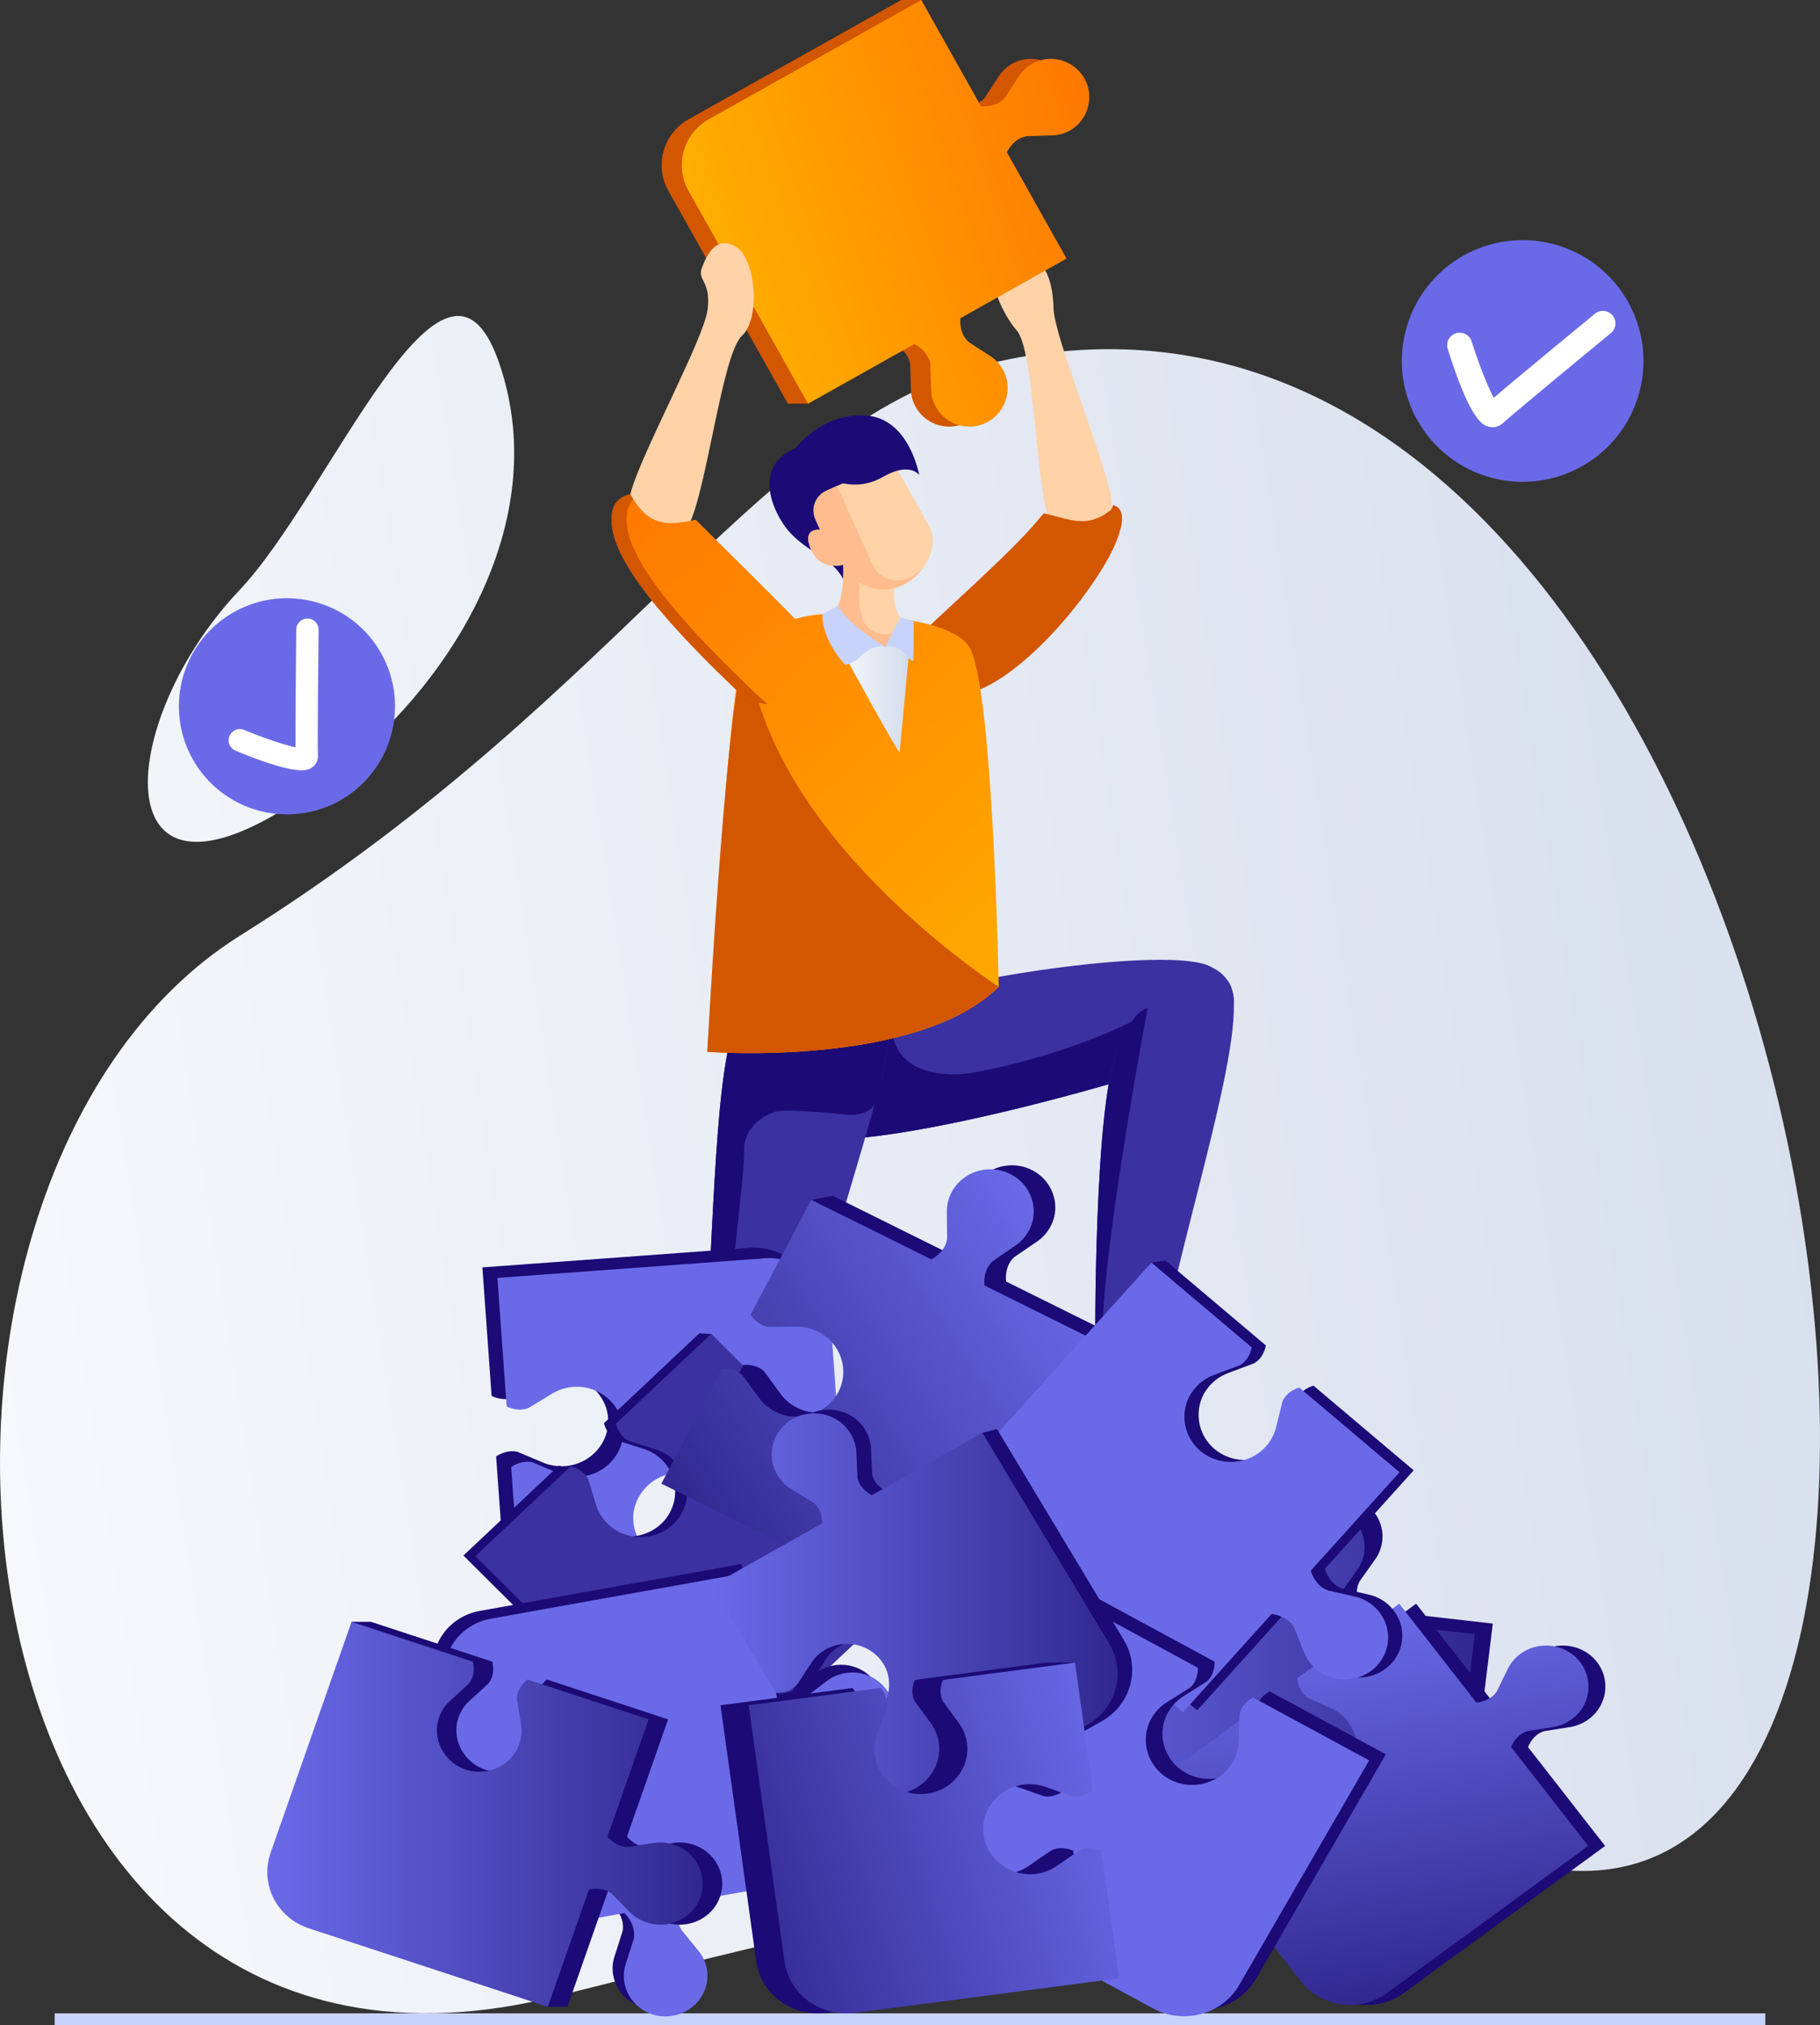 <?xml version="1.0" encoding="UTF-8"?>
<svg id="Layer_2" xmlns="http://www.w3.org/2000/svg" xmlns:xlink="http://www.w3.org/1999/xlink" viewBox="0 0 209.36 232.92">
  <rect x="0" y="0" width="209.36" height="232.92" fill="#333333" stroke="none"/>
  <defs>
    <style>
      .cls-1 {
        fill: #ffd2a7;
      }

      .cls-2 {
        fill: url(#_ÂÁ_Ï_ÌÌ_È_ËÂÌÚ_4-2);
      }

      .cls-3 {
        fill: url(#_ÂÁ_Ï_ÌÌ_È_ËÂÌÚ_4-3);
      }

      .cls-4 {
        fill: url(#_ÂÁ_Ï_ÌÌ_È_ËÂÌÚ_5-3);
      }

      .cls-5 {
        fill: url(#_ÂÁ_Ï_ÌÌ_È_ËÂÌÚ_5-2);
      }

      .cls-6 {
        fill: url(#_ÂÁ_Ï_ÌÌ_È_ËÂÌÚ_1-5);
      }

      .cls-7 {
        fill: url(#_ÂÁ_Ï_ÌÌ_È_ËÂÌÚ_1-4);
      }

      .cls-8 {
        fill: url(#_ÂÁ_Ï_ÌÌ_È_ËÂÌÚ_1-3);
      }

      .cls-9 {
        fill: url(#_ÂÁ_Ï_ÌÌ_È_ËÂÌÚ_1-2);
      }

      .cls-10 {
        fill: url(#_ÂÁ_Ï_ÌÌ_È_ËÂÌÚ_1-6);
      }

      .cls-11 {
        fill: #1c0a76;
      }

      .cls-12 {
        fill: url(#_ÂÁ_Ï_ÌÌ_È_ËÂÌÚ_2);
      }

      .cls-13 {
        fill: url(#_ÂÁ_Ï_ÌÌ_È_ËÂÌÚ_5);
      }

      .cls-14 {
        fill: url(#_ÂÁ_Ï_ÌÌ_È_ËÂÌÚ_4);
      }

      .cls-15 {
        fill: url(#_ÂÁ_Ï_ÌÌ_È_ËÂÌÚ_1);
      }

      .cls-16 {
        fill: #ffbc8e;
      }

      .cls-17 {
        fill: #6a6ae8;
      }

      .cls-18 {
        fill: #c8d3fb;
      }

      .cls-19 {
        fill: #fff;
      }

      .cls-20 {
        fill: #d35600;
      }

      .cls-21 {
        fill: #3b31a1;
      }
    </style>
    <linearGradient id="_ÂÁ_Ï_ÌÌ_È_ËÂÌÚ_4" data-name="¡ÂÁ˚ÏˇÌÌ˚È „‡‰ËÂÌÚ 4" x1="-63.29" y1="161.9" x2="240.71" y2="113.9" gradientUnits="userSpaceOnUse">
      <stop offset="0" stop-color="#fff"/>
      <stop offset="1" stop-color="#d3dbeb"/>
    </linearGradient>
    <linearGradient id="_ÂÁ_Ï_ÌÌ_È_ËÂÌÚ_4-2" data-name="¡ÂÁ˚ÏˇÌÌ˚È „‡‰ËÂÌÚ 4" x1="-75.52" y1="84.49" x2="228.48" y2="36.49" xlink:href="#_ÂÁ_Ï_ÌÌ_È_ËÂÌÚ_4"/>
    <linearGradient id="_ÂÁ_Ï_ÌÌ_È_ËÂÌÚ_5" data-name="¡ÂÁ˚ÏˇÌÌ˚È „‡‰ËÂÌÚ 5" x1="118.12" y1="120.54" x2="63.62" y2="63.04" gradientUnits="userSpaceOnUse">
      <stop offset="0" stop-color="#ffae00"/>
      <stop offset="1" stop-color="#ff7800"/>
    </linearGradient>
    <linearGradient id="_ÂÁ_Ï_ÌÌ_È_ËÂÌÚ_4-3" data-name="¡ÂÁ˚ÏˇÌÌ˚È „‡‰ËÂÌÚ 4" x1="94.58" y1="78.58" x2="104.86" y2="78.58" xlink:href="#_ÂÁ_Ï_ÌÌ_È_ËÂÌÚ_4"/>
    <linearGradient id="_ÂÁ_Ï_ÌÌ_È_ËÂÌÚ_2" data-name="¡ÂÁ˚ÏˇÌÌ˚È „‡‰ËÂÌÚ 2" x1="437.58" y1="64.03" x2="471.91" y2="64.03" gradientTransform="translate(552.83) rotate(-180) scale(1 -1)" gradientUnits="userSpaceOnUse">
      <stop offset="0" stop-color="#ffd000"/>
      <stop offset="1" stop-color="#ff7400"/>
    </linearGradient>
    <linearGradient id="_ÂÁ_Ï_ÌÌ_È_ËÂÌÚ_5-2" data-name="¡ÂÁ˚ÏˇÌÌ˚È „‡‰ËÂÌÚ 5" x1="74.57" y1="25.18" x2="122.03" y2="25.18" gradientTransform="translate(4.3 33.66) rotate(-18.83)" xlink:href="#_ÂÁ_Ï_ÌÌ_È_ËÂÌÚ_5"/>
    <linearGradient id="_ÂÁ_Ï_ÌÌ_È_ËÂÌÚ_5-3" data-name="¡ÂÁ˚ÏˇÌÌ˚È „‡‰ËÂÌÚ 5" x1="124.83" y1="114.18" x2="70.33" y2="56.68" xlink:href="#_ÂÁ_Ï_ÌÌ_È_ËÂÌÚ_5"/>
    <linearGradient id="_ÂÁ_Ï_ÌÌ_È_ËÂÌÚ_1" data-name="¡ÂÁ˚ÏˇÌÌ˚È „‡‰ËÂÌÚ 1" x1="117.57" y1="198.14" x2="169.67" y2="198.14" gradientUnits="userSpaceOnUse">
      <stop offset="0" stop-color="#6a6ae8"/>
      <stop offset="1" stop-color="#312890"/>
    </linearGradient>
    <linearGradient id="_ÂÁ_Ï_ÌÌ_È_ËÂÌÚ_1-2" data-name="¡ÂÁ˚ÏˇÌÌ˚È „‡‰ËÂÌÚ 1" x1="181.79" y1="142.15" x2="226.23" y2="142.15" gradientTransform="translate(-18.46 33.22) rotate(79.35) scale(1 -1)" xlink:href="#_ÂÁ_Ï_ÌÌ_È_ËÂÌÚ_1"/>
    <linearGradient id="_ÂÁ_Ï_ÌÌ_È_ËÂÌÚ_1-3" data-name="¡ÂÁ˚ÏˇÌÌ˚È „‡‰ËÂÌÚ 1" x1="30.77" y1="208.66" x2="80.85" y2="208.66" xlink:href="#_ÂÁ_Ï_ÌÌ_È_ËÂÌÚ_1"/>
    <linearGradient id="_ÂÁ_Ï_ÌÌ_È_ËÂÌÚ_1-4" data-name="¡ÂÁ˚ÏˇÌÌ˚È „‡‰ËÂÌÚ 1" x1="93.15" y1="121.22" x2="146.92" y2="121.22" gradientTransform="translate(134.68 -6.53) rotate(146.35) scale(1 -1)" xlink:href="#_ÂÁ_Ï_ÌÌ_È_ËÂÌÚ_1"/>
    <linearGradient id="_ÂÁ_Ï_ÌÌ_È_ËÂÌÚ_1-5" data-name="¡ÂÁ˚ÏˇÌÌ˚È „‡‰ËÂÌÚ 1" x1="81.85" y1="187.55" x2="128.58" y2="187.55" xlink:href="#_ÂÁ_Ï_ÌÌ_È_ËÂÌÚ_1"/>
    <linearGradient id="_ÂÁ_Ï_ÌÌ_È_ËÂÌÚ_1-6" data-name="¡ÂÁ˚ÏˇÌÌ˚È „‡‰ËÂÌÚ 1" x1="130.08" y1="204.69" x2="82.82" y2="219.57" xlink:href="#_ÂÁ_Ï_ÌÌ_È_ËÂÌÚ_1"/>
  </defs>
  <g id="Layer1">
    <g>
      <g>
        <g>
          <path class="cls-14" d="M116.15,41.3c-28.36,5.59-42.83,37.7-88.5,66.28-45.67,28.58-35.61,140.17,36.51,121.97,68.81-17.36,71.99-15.99,117.05-14.39,56.4,2.01,24.68-191.54-65.06-173.86Z"/>
          <path class="cls-2" d="M39.24,88.38c13.31-10.59,24.39-29.07,18.09-46.88-6.3-17.81-19.32,15.34-29.79,26.38-15.15,15.98-16.16,42.66,11.7,20.5Z"/>
        </g>
        <rect class="cls-18" x="6.29" y="231.55" width="196.78" height="1.37"/>
      </g>
      <g>
        <path class="cls-21" d="M88.67,125.64c1.26,2.82,4.13,5.57,7.41,5.44,8.09-.31,21.49-3.44,33.84-7.07,1.94-.57,3.85-1.15,5.71-1.74,5.48-1.72,9.03-8.17,3.65-11.09-5.38-2.92-41.2,2.66-50.22,9.19-1.38,1-1.34,3.15-.39,5.26Z"/>
        <path class="cls-11" d="M97.4,124.78c.14,0,.28,0,.42,0l-.85-2.59s5.26-11.17,5.59-4.21c.32,6.76,8.58,5.52,9.07,5.44,12.85-2.35,20.44-6.92,20.44-6.92l-2.15,7.51c-12.35,3.63-25.74,6.76-33.84,7.07-3.28.13-6.15-2.62-7.41-5.44,1.74-.49,4.51-.81,8.72-.86Z"/>
        <path class="cls-21" d="M84.43,118.29c2.05-5.35,6.09-9.11,7.41-10.09,2.16-1.6,7.58-1.83,9.2,2.02,1.62,3.85,2.09,6.21.43,13.45-1.66,7.24-9.53,31.41-10.33,36.81-.8,5.4-11.02,2.38-10.12-5.51.99-8.71,1.04-30.5,3.41-36.69Z"/>
        <path class="cls-11" d="M97.54,128.19c-2.86-.25-7.33-.67-8.34-.34-2.11.68-3.69,2.42-3.6,4.43.1,2.33-2.05,19.81-2.03,19.91-.44-.3-1.95,4.42-2.61,3.86,0-.34,0-.7.05-1.06.99-8.71,1.04-30.5,3.41-36.69,1.86-4.85,5.35-8.39,6.97-9.74.17-.14.31-.25.44-.35,2.16-1.6,7.58-1.83,9.2,2.02,1.62,3.85,2.09,6.21.43,13.45-.08.35-.33,1.84-.7,2.97-.39,1.18-1.83,1.67-3.22,1.55Z"/>
        <g>
          <path class="cls-1" d="M74.27,189.96c2.57-.89,3.19-4.82,3.45-7.15l3.75,1.35s-1.48,3.98-.89,6.7c.59,2.71-.22,2.46-.22,2.46h-11.53s2.87-2.46,5.44-3.36Z"/>
          <path class="cls-11" d="M68.61,193.64h11.69s.43.14.6-.74c.09-.46.15-.44,0-1.63-.03-.22-.05-.46-.06-.7-1.11.1-2.77-.73-2.77-.73-.48-1.3-2.17-1.89-2.61-1.22-.7,1.19-2.16,1.46-3.17,1.81-2.22.75-2.75,1.61-3.29,2.46-.28.44-.39.74-.39.74Z"/>
          <path class="cls-11" d="M68.61,193.64h11.69s.43.14.6-.74h-11.9c-.28.44-.39.74-.39.74Z"/>
        </g>
        <path class="cls-21" d="M82.58,152.32c-3.62,2.46-3.8,22.43-6.65,35.46,0,0,3.83,1.21,6.28.4,0,0,8.44-22.64,8.91-28.04.83-9.49-4.66-10.46-8.55-7.82Z"/>
        <g>
          <path class="cls-1" d="M120.76,60.22c-1.65-4.61-1.77-19.87-3.8-22.21-2.02-2.34-3.79-7.03-2.43-9.04,1.4-2.05,3.12-1.06,4.68.69.99,1.11,1.89,2.45,1.98,5.79.09,3.34,5.67,16.72,6.57,21.53.89,4.76-5.89,6.37-7,3.25Z"/>
          <path class="cls-11" d="M99.61,60.16c1.64,3.65-2.56,6.57-2.56,6.57-1.22-2.71-4.88-3.34-6.95-6.47-2.14-3.23-2.72-7.63,2.31-8.99,3.09-.83,5.55,5.24,7.19,8.89Z"/>
          <path class="cls-20" d="M127.64,58.76c-2.62,2.03-4.57.97-7.56.27-.18.2-.37.41-.54.63-3.22,3.95-12.39,11.92-12.93,12.68-2.02,2.86-.06,10.02,6.74,6.68,6.18-3.04,13.19-12.11,15.04-16.68.69-1.72,1.23-3.81-.32-4.25-.13.23-.21.52-.42.68Z"/>
          <g>
            <path class="cls-13" d="M95.16,70.62c-2.81,0-7.45,1.35-9.3,3.79-1.84,2.44-3.04,26.64-4.51,46.56,0,0,24.08,1.85,33.54-7.48,0,0-.66-34.73-3.39-39.08-2.28-3.63-13.53-3.79-16.34-3.79Z"/>
            <path class="cls-20" d="M86.38,77.1c3.73,20.51,28.52,36.39,28.52,36.39-9.46,9.34-33.54,7.48-33.54,7.48,1.52-27.3,3.67-51.3,5.02-43.88Z"/>
          </g>
          <path class="cls-3" d="M94.58,70.62s7.92,14.67,8.9,15.92c0,0,1.13-11.57,1.37-15.05l-10.28-.87Z"/>
          <path class="cls-12" d="M97.09,65.17c-.05-.52-.1-.87-.1-.87,0,0,6.05-3.66,6.2.87h-6.1Z"/>
          <path class="cls-1" d="M101.86,74.41l2.07-2.95s-1.57-1.38-.95-4.38c1.52-7.33-6-2.77-6-2.77,0,0,.45,6.32-1.83,6.32l6.71,3.79Z"/>
          <path class="cls-16" d="M102.01,72.95c-3.9,0-3.09-4.78-3.16-5.71-.06-.87-1.86-2.94-1.86-2.94,0,0,.45,6.32-1.83,6.32l6.71,3.79,1.23-1.75c-.29.18-.65.29-1.08.29Z"/>
          <path class="cls-1" d="M102.68,53.01l4.32,7.71c1.07,2.37-.79,5.51-3.29,6.63h0c-2.49,1.12-5.38.12-6.44-2.25l-.09-.2s-2.67.98-3.85-1.64c-1.18-2.62,1.02-2.33,1.02-2.33l-.51-1.12c-.58-1.29,0-2.81,1.29-3.4l7.55-3.4Z"/>
          <path class="cls-16" d="M94.34,60.93l-.55-1.23c-.56-1.24,0-2.69,1.23-3.25l1.27-.57s.02.05.03.08l4.09,9.08c.71,1.59,2.81,2.13,4.32,1.38.47-.23,1.31-.96,1.6-1.35-.83,1.21-1.72,1.86-2.63,2.27-2.49,1.12-5.38.12-6.44-2.25l-.09-.2s-2.67.98-3.85-1.64c-1.18-2.62,1.02-2.33,1.02-2.33Z"/>
          <path class="cls-18" d="M96.39,69.66c1,2.08,5.48,4.75,5.48,4.75,0,0-1.39-.49-2.99,1.19-.68.71-1.63.87-1.63.87,0,0-2.66-2.65-2.66-5.85l1.81-.96Z"/>
          <path class="cls-18" d="M103.57,71.02c-1.05,1.91-1.71,3.39-1.71,3.39,0,0,1.22-.54,2.26.91.44.61.93.69.93.69,0,0,.05-1.48.05-4.54l-1.53-.44Z"/>
          <path class="cls-11" d="M95.78,55.17s2.69,1.46,5.8-.33c3.11-1.78,4.16-.2,4.16-.2,0,0-1.14-6.62-6.24-6.86-5.1-.24-7.99,3.79-7.99,3.79l4.27,3.6Z"/>
          <g>
            <path class="cls-20" d="M110.6,48.83c-2.01.68-4.22-.16-5.26-2.02-.37-.65-.56-1.4-.56-2.15l-.08-2.77c-.19-1.15-1.02-1.85-1.69-2.25l-.14-.08-9.92,6.87h-2.32l-13.75-24.49c-1.63-2.9-.59-6.58,2.31-8.21L103.67,0h2.32l4.55,12.23h.16c.5.01.96-.05,1.38-.19.49-.17.9-.44,1.22-.81l1.52-2.35c.39-.64.95-1.18,1.61-1.55.24-.13.49-.24.74-.33,2.16-.74,4.57.34,5.48,2.45.76,1.78.22,3.94-1.28,5.15-.41.33-.86.58-1.35.74-.46.16-.93.24-1.42.24l-2.77.08c-.17.03-.31.06-.45.11-.71.24-1.33.79-1.79,1.59l-.08.14,6.87,12.24-12.23,6.87v.16c-.03,1.1.33,2.02,1,2.59l2.35,1.52c.64.39,1.17.94,1.54,1.59,1.16,2.05.47,4.72-1.55,5.95-.28.17-.57.3-.87.41Z"/>
            <path class="cls-5" d="M112.92,48.83c-2.01.68-4.22-.16-5.26-2.02-.37-.65-.56-1.4-.56-2.15l-.08-2.77c-.19-1.15-1.02-1.85-1.69-2.25l-.14-.08-12.24,6.87-13.75-24.49c-1.63-2.9-.59-6.58,2.31-8.21L105.98,0l6.87,12.23h.16c.5.01.96-.05,1.38-.19.49-.17.9-.44,1.22-.81l1.52-2.35c.39-.64.95-1.18,1.61-1.55.24-.13.49-.24.74-.33,2.16-.74,4.57.34,5.48,2.45.76,1.78.22,3.94-1.28,5.15-.41.33-.86.58-1.35.74-.46.16-.93.24-1.42.24l-2.77.08c-.17.03-.31.06-.45.11-.71.24-1.33.79-1.79,1.59l-.08.14,6.87,12.24-12.23,6.87v.16c-.03,1.1.33,2.02,1,2.59l2.35,1.52c.64.39,1.17.94,1.54,1.59,1.16,2.05.47,4.72-1.55,5.95-.28.17-.57.3-.87.41Z"/>
          </g>
          <g>
            <path class="cls-1" d="M79.26,60.35c2.12-4.41,3.81-19.58,6.07-21.71,2.26-2.12,1.49-8.8-.53-10.16-2.06-1.38-3.29.18-4.08,2.39-.5,1.4,1.1,1.48.67,4.78-.44,3.31-7.37,16.04-8.76,20.73-1.38,4.65,5.2,6.94,6.63,3.96Z"/>
            <path class="cls-4" d="M84.78,79.43c.77.74,1.78,1.24,2.56,1.37,5.17.92,7.57-5.17,5.74-7.89-.56-.83-12.85-12.91-13.04-13.13-3.19.67-5.12.72-7.02-2.09-.02-.04-.05-.08-.07-.11-.16-.24-.31-.49-.44-.75-1.68.44-2.26,1.46-2.12,3.45.35,5.29,8.76,13.73,14.4,19.14Z"/>
            <path class="cls-20" d="M70.38,60.29c-.13-1.99.44-3.01,2.12-3.45.11.2.23.4.35.6-.62.58-.84,1.46-.75,2.76.35,5.29,8.77,13.73,14.4,19.15.77.74,1.63,1.54,1.77,1.56-.65.15-.15.05-.93-.09-.78-.14-1.79-.64-2.56-1.37-5.63-5.41-14.04-13.85-14.4-19.14Z"/>
          </g>
        </g>
        <g>
          <g>
            <path class="cls-1" d="M132.57,163.51c-3.2-1.13-.24-6.23-.55-9.14l-4.69,1.67s-.75,4.13-2.39,7.98c-.93,2.2.96,3.65.96,3.65l13.73.07s-3.85-3.09-7.05-4.23Z"/>
            <path class="cls-11" d="M132.57,163.51c-.98-.32-.9-1.19-1.48-2.13-.37-.66-1.01.58-1.6,1.85,0,0-3.35,1.11-4.7.68-.04.23-.07.47-.12.69-.75,3.38.26,3.07.26,3.07l14.67.07c-.71-2.78-3.96-3.23-7.05-4.23Z"/>
            <path class="cls-11" d="M124.41,166.77c.05,1.04.54.89.54.89l14.67.07s-.05-.37-.35-.89l-14.86-.07Z"/>
          </g>
          <path class="cls-21" d="M141.35,112.95c2.87,4.3-5.65,29.05-8.31,44.58,0,0-4.73-.37-7.05-2.35,0,0-.21-28.94,2.68-34.65,3.88-7.66,9.6-12.2,12.68-7.58Z"/>
          <path class="cls-11" d="M127.01,155.88c-.37-.21-.72-.44-1.02-.7,0,0-.21-28.94,2.68-34.65,1.05-2.07,1.63-4.06,3.35-4.59-.04.16-6.33,33.54-5.01,39.93Z"/>
        </g>
        <path class="cls-11" d="M82.58,152.32c.34-.23.69-.43,1.04-.6-.11.74-.25,1.59-.44,2.42-.21.68-.43,1.44-.66,2.26,0,0,0,0,0,0-.08.21-.13.39-.15.55-.77,2.85-1.54,6.27-1.73,9.13-.39,6-2.77,20.16-3.43,22.03-.77-.17-1.29-.33-1.29-.33,2.85-13.04,3.03-33,6.65-35.46Z"/>
      </g>
      <g>
        <g>
          <path class="cls-11" d="M155.66,172.28c2.21.66,3.62,2.76,3.34,4.99-.1.78-.4,1.54-.89,2.18l-1.71,2.41c-.57,1.1-.29,2.22.05,2.97l.07.16,15.2,1.74-3.61,29.44c-.43,3.48-3.7,5.98-7.31,5.57l-30.42-3.49,1.8-14.71-.14-.1c-.43-.32-.88-.55-1.34-.69-.54-.16-1.08-.19-1.59-.07l-2.85,1.06c-.76.3-1.59.42-2.41.32-.29-.03-.59-.09-.87-.18-2.38-.72-3.81-3.13-3.25-5.5.47-1.99,2.34-3.5,4.44-3.6.57-.03,1.13.04,1.67.2.5.15.97.38,1.4.68l2.49,1.65c.17.09.31.14.47.19.78.23,1.68.15,2.6-.24l.16-.07,1.8-14.71,15.2,1.74.11-.13c.73-.92,1-1.93.78-2.84l-1.09-2.76c-.31-.73-.43-1.53-.34-2.31.29-2.48,2.62-4.32,5.18-4.11.35.03.7.09,1.03.19Z"/>
          <path class="cls-15" d="M153.6,173.49c2.21.66,3.62,2.76,3.34,4.99-.1.78-.4,1.54-.89,2.18l-1.71,2.41c-.57,1.1-.29,2.22.05,2.97l.07.16,15.2,1.74-3.61,29.44c-.43,3.48-3.7,5.98-7.31,5.57l-30.42-3.49,1.8-14.71-.14-.1c-.43-.32-.88-.55-1.34-.69-.54-.16-1.08-.19-1.59-.07l-2.85,1.06c-.76.3-1.59.42-2.41.32-.29-.03-.59-.09-.87-.18-2.38-.72-3.81-3.13-3.25-5.5.47-1.99,2.34-3.5,4.44-3.6.57-.03,1.13.04,1.67.2.5.15.97.38,1.4.68l2.49,1.65c.17.09.31.14.47.19.78.23,1.68.15,2.6-.24l.16-.07,1.8-14.71,15.2,1.74.11-.13c.73-.92,1-1.93.78-2.84l-1.09-2.76c-.31-.73-.43-1.53-.34-2.31.29-2.48,2.62-4.32,5.18-4.11.35.03.7.09,1.03.19Z"/>
        </g>
        <g>
          <path class="cls-11" d="M86.12,143.5c3.94-.29,7.37,2.58,7.65,6.4l2.12,29.63-15.28,1.12c-.4-.6-.8-1.48-.52-2.42l1.21-2.68c.39-.8.56-1.69.5-2.57-.1-1.38-.75-2.64-1.83-3.54-1.08-.9-2.46-1.34-3.88-1.24-.21.02-.43.04-.64.08-2.44.46-4.31,2.62-4.34,5.04-.01,1.04.29,2.05.87,2.91l1.6,2.49c.4.87.13,1.8-.18,2.45l-15.27,1.12-1.06-14.79c.55-.35,1.13-.55,1.66-.59.29-.02.57,0,.84.08l2.76,1.16c.82.37,1.73.53,2.65.47,1.52-.11,2.93-.85,3.86-2.02.95-1.19,1.31-2.67,1.02-4.15-.46-2.36-2.68-4.16-5.18-4.17-.15,0-.3,0-.45.01-.91.07-1.79.36-2.56.85l-2.59,1.57c-.23.1-.51.16-.8.19-.54.04-1.14-.08-1.73-.35l-1.06-14.79,30.62-2.24Z"/>
          <path class="cls-17" d="M87.85,144.71c3.94-.29,7.37,2.58,7.65,6.4l2.12,29.63-15.28,1.12c-.41-.6-.8-1.48-.52-2.42l1.21-2.68c.39-.8.56-1.69.5-2.57-.1-1.38-.75-2.64-1.83-3.54-1.08-.9-2.46-1.34-3.88-1.24-.21.02-.43.04-.64.08-2.44.46-4.31,2.62-4.34,5.04-.01,1.04.29,2.05.87,2.91l1.6,2.49c.4.87.13,1.8-.18,2.45l-15.27,1.12-1.06-14.79c.55-.35,1.13-.55,1.66-.59.29-.02.57,0,.84.08l2.76,1.16c.81.37,1.73.53,2.65.47,1.52-.11,2.93-.85,3.86-2.02.95-1.19,1.31-2.67,1.02-4.15-.46-2.36-2.68-4.16-5.18-4.17-.15,0-.3,0-.45.01-.91.07-1.79.36-2.56.85l-2.59,1.57c-.23.1-.51.17-.8.19-.54.04-1.14-.08-1.73-.35l-1.06-14.79,30.62-2.24Z"/>
        </g>
        <g>
          <path class="cls-11" d="M79.71,205.16l-10.83-10.77-.1.02c-.74.18-1.37.49-1.82.92-.24.22-.43.48-.57.76l-.95,2.82c-.25.8-.7,1.52-1.3,2.09-.2.19-.42.36-.65.52-1.8,1.21-4.33,1.1-6.01-.25-1.11-.9-1.76-2.15-1.81-3.54-.06-1.37.49-2.7,1.51-3.65.61-.58,1.37-.99,2.19-1.2l2.92-.83c.32-.14.59-.31.82-.54.45-.43.8-1.03,1-1.74l.03-.1-10.83-10.77,10.98-10.34c.71.2,1.6.63,2.02,1.52l.85,2.8c.23.85.7,1.63,1.33,2.27,2.06,2.05,5.45,2.09,7.57.1h0c.14-.13.27-.27.4-.42,1.5-1.75,1.62-4.37.28-6.24-.71-.98-1.7-1.68-2.88-2.02l-2.89-.91c-.89-.42-1.3-1.29-1.5-1.98l10.98-10.34,1.37.08,19.96,21.14c2.8,2.78,2.73,7.25-.14,9.96l-21.93,20.64Z"/>
          <path class="cls-21" d="M81.08,205.24l-10.83-10.77-.1.02c-.74.18-1.37.49-1.82.92-.24.22-.43.48-.57.76l-.95,2.82c-.25.8-.7,1.52-1.3,2.09-.2.19-.42.36-.65.52-1.8,1.21-4.33,1.1-6.01-.25-1.11-.9-1.76-2.15-1.81-3.54-.06-1.37.49-2.7,1.51-3.65.61-.57,1.37-.99,2.19-1.2l2.92-.84c.32-.14.59-.31.82-.54.45-.43.8-1.03,1-1.74l.03-.1-10.83-10.77,10.98-10.34c.71.2,1.6.63,2.02,1.52l.85,2.8c.23.85.7,1.63,1.33,2.26,2.06,2.05,5.45,2.09,7.57.1h0c.14-.13.27-.27.4-.42,1.5-1.75,1.62-4.37.28-6.24-.71-.98-1.7-1.68-2.88-2.02l-2.89-.91c-.89-.42-1.3-1.29-1.5-1.98l10.98-10.34,21.33,21.22c2.8,2.78,2.73,7.25-.14,9.96l-21.93,20.64Z"/>
        </g>
        <g>
          <path class="cls-11" d="M75.27,231.03c-2.31,0-4.3-1.6-4.72-3.81-.15-.78-.09-1.58.18-2.34l.89-2.79c.21-1.21-.4-2.2-.96-2.82l-.12-.13-15.05,2.7-5.58-29.15c-.66-3.45,1.7-6.78,5.27-7.42l30.12-5.4,2.79,14.56.16.06c.51.18,1.01.27,1.49.27.57,0,1.09-.13,1.54-.39l2.4-1.83c.63-.51,1.4-.85,2.2-1,.29-.05.59-.08.88-.08,2.49,0,4.6,1.9,4.79,4.32.16,2.04-1.16,4.02-3.14,4.71-.54.19-1.09.28-1.65.28-.52,0-1.05-.08-1.55-.25l-2.88-.86c-.19-.03-.34-.05-.51-.05-.82,0-1.65.34-2.41.98l-.13.11,2.79,14.57-15.05,2.7-.06.16c-.41,1.09-.37,2.13.12,2.93l1.89,2.32c.52.61.88,1.34,1.03,2.11.48,2.45-1.18,4.88-3.69,5.41-.35.07-.7.11-1.04.11Z"/>
          <path class="cls-17" d="M76.57,231.91c-2.31,0-4.3-1.6-4.73-3.81-.15-.78-.09-1.58.18-2.34l.89-2.79c.21-1.21-.4-2.2-.96-2.82l-.11-.13-15.05,2.7-5.58-29.15c-.66-3.45,1.7-6.78,5.27-7.41l30.12-5.4,2.79,14.56.16.06c.51.18,1.01.27,1.49.27.57,0,1.09-.13,1.54-.39l2.4-1.83c.63-.51,1.4-.85,2.2-1,.29-.05.59-.08.88-.08,2.49,0,4.6,1.9,4.79,4.32.16,2.04-1.16,4.02-3.14,4.71-.54.19-1.09.28-1.65.28-.53,0-1.05-.08-1.55-.25l-2.88-.86c-.19-.03-.34-.05-.51-.05-.82,0-1.65.34-2.41.98l-.13.11,2.79,14.57-15.05,2.7-.06.16c-.41,1.09-.37,2.13.12,2.93l1.89,2.32c.52.61.88,1.34,1.03,2.11.48,2.45-1.18,4.88-3.69,5.41-.35.07-.7.11-1.04.11Z"/>
        </g>
        <g>
          <path class="cls-11" d="M134.11,205.49l11.75-8.58c.87.35,1.62.94,1.89,1.79l.46,2.74c.11.78.42,1.53.94,2.2,1.63,2.09,4.92,2.46,7.01.79,2-1.6,2.37-4.46.79-6.49-.52-.67-1.19-1.16-1.93-1.48l-2.6-1.19c-.77-.49-1.16-1.34-1.27-2.25l11.75-8.58,8.87,11.37c.94-.11,1.82-.48,2.32-1.23l1.23-2.51c.43-.94,1.17-1.76,2.22-2.29,1.91-.97,4.33-.57,5.8.95,2.02,2.09,1.68,5.34-.61,7.01-.69.5-1.47.8-2.27.91l-2.84.45c-.88.26-1.49.98-1.85,1.83l8.87,11.37-23.15,16.91c-3.11,2.27-7.54,1.67-9.89-1.34l-17.48-22.41Z"/>
          <path class="cls-9" d="M132.18,205.49l11.75-8.58c.88.35,1.62.94,1.89,1.79l.46,2.74c.11.78.42,1.53.94,2.2,1.63,2.09,4.92,2.46,7.01.79,2-1.6,2.37-4.46.78-6.49-.52-.67-1.19-1.16-1.93-1.48l-2.6-1.19c-.77-.49-1.16-1.34-1.27-2.25l11.75-8.58,8.87,11.37c.94-.11,1.82-.48,2.32-1.23l1.23-2.51c.43-.94,1.17-1.76,2.22-2.29,1.91-.97,4.33-.57,5.8.95,2.02,2.09,1.68,5.34-.61,7.01-.69.5-1.47.8-2.27.91l-2.84.45c-.88.26-1.49.98-1.85,1.83l8.87,11.37-23.15,16.91c-3.11,2.27-7.54,1.67-9.89-1.34l-17.48-22.41Z"/>
        </g>
        <g>
          <path class="cls-11" d="M42.7,186.53l13.94,4.58c.2.9.11,1.82-.47,2.52l-2.08,1.91c-.6.52-1.07,1.2-1.35,1.99-.87,2.48.66,5.32,3.26,6.05,2.5.7,5.14-.62,5.98-3.02.28-.79.32-1.61.17-2.38l-.45-2.74c-.02-.89.49-1.68,1.21-2.28l13.94,4.58-4.73,13.5c.62.69,1.43,1.19,2.35,1.17l2.84-.43c1.04-.19,2.16-.06,3.21.49,1.9.98,2.92,3.14,2.45,5.18-.65,2.79-3.62,4.35-6.33,3.45-.82-.27-1.51-.73-2.06-1.31l-1.98-2.02c-.72-.56-1.68-.64-2.6-.46l-4.73,13.49h-2.24l-25.23-9.02c-3.69-1.21-5.67-5.09-4.42-8.67l7.07-26.59h2.24Z"/>
          <path class="cls-8" d="M40.46,186.53l13.94,4.58c.19.9.11,1.82-.47,2.52l-2.08,1.91c-.6.52-1.07,1.2-1.35,1.99-.87,2.48.66,5.32,3.26,6.05,2.49.7,5.14-.62,5.98-3.02.28-.79.32-1.61.17-2.38l-.45-2.74c-.02-.89.49-1.68,1.21-2.28l13.94,4.58-4.73,13.5c.62.69,1.43,1.19,2.35,1.17l2.84-.43c1.04-.19,2.16-.06,3.21.49,1.9.98,2.92,3.14,2.45,5.18-.65,2.79-3.62,4.35-6.34,3.45-.82-.27-1.51-.73-2.06-1.31l-1.98-2.02c-.72-.56-1.68-.64-2.6-.46l-4.73,13.49-27.48-9.02c-3.69-1.21-5.67-5.09-4.42-8.67l9.32-26.59Z"/>
        </g>
        <g>
          <path class="cls-11" d="M129.54,154.23l-13.82-6.85v-.1c-.05-.74.08-1.41.37-1.95.15-.29.35-.54.58-.75l2.5-1.71c.72-.46,1.29-1.09,1.68-1.82.13-.24.23-.49.32-.75.67-2.02-.18-4.32-2.02-5.48-1.21-.77-2.64-.99-4.03-.64-1.37.35-2.52,1.25-3.17,2.47-.39.73-.58,1.56-.55,2.38l.03,2.95c-.04.33-.14.63-.29.92-.29.54-.78,1.04-1.43,1.43l-.09.05-13.82-6.85-2.48.46-4.5,12.74c.41.6,1.09,1.3,2.1,1.42l3.02-.03c.91-.03,1.82.16,2.63.57,2.63,1.3,3.67,4.43,2.33,6.97h0c-.09.17-.19.33-.29.49-1.28,1.9-3.84,2.78-6.08,2.09-1.18-.36-2.16-1.08-2.84-2.07l-1.75-2.4c-.67-.7-1.66-.83-2.4-.8l-6.98,13.2,27.24,13.49c3.57,1.77,7.96.4,9.79-3.06l13.94-26.35Z"/>
          <path class="cls-7" d="M127.06,154.69l-13.82-6.85v-.1c-.05-.74.08-1.41.37-1.95.15-.29.35-.54.58-.75l2.5-1.71c.72-.46,1.29-1.09,1.68-1.82.13-.24.23-.49.32-.75.67-2.02-.18-4.33-2.02-5.48-1.21-.77-2.64-.99-4.03-.64-1.37.35-2.52,1.25-3.17,2.47-.39.73-.58,1.55-.55,2.38l.03,2.95c-.04.33-.14.63-.29.92-.29.54-.78,1.04-1.43,1.43l-.09.05-13.82-6.85-6.98,13.2c.41.6,1.09,1.3,2.1,1.42l3.02-.03c.91-.03,1.82.16,2.63.57,2.63,1.3,3.67,4.43,2.33,6.97h0c-.09.17-.19.33-.29.49-1.28,1.9-3.84,2.78-6.08,2.09-1.18-.36-2.16-1.08-2.84-2.07l-1.75-2.4c-.67-.7-1.66-.83-2.4-.8l-6.98,13.2,27.24,13.49c3.57,1.77,7.97.4,9.79-3.06l13.94-26.35Z"/>
        </g>
        <g>
          <path class="cls-11" d="M137.71,196.71l10.21-11.32.1.02c.75.14,1.39.42,1.87.82.25.21.46.46.61.73l1.11,2.77c.29.78.78,1.48,1.42,2.02.21.18.44.34.68.48,1.86,1.11,4.38.88,5.99-.57,1.06-.95,1.63-2.24,1.61-3.63-.02-1.37-.65-2.67-1.71-3.57-.64-.54-1.42-.92-2.25-1.09l-2.97-.68c-.32-.12-.6-.28-.85-.49-.48-.4-.85-.98-1.09-1.69l-.03-.09,10.21-11.32-11.54-9.75c-.7.24-1.56.71-1.93,1.62l-.7,2.84c-.19.86-.6,1.67-1.2,2.33-1.94,2.15-5.33,2.38-7.55.5h0c-.15-.12-.29-.26-.42-.4-1.6-1.67-1.86-4.28-.63-6.21.65-1.02,1.61-1.77,2.76-2.17l2.83-1.06c.86-.46,1.23-1.35,1.38-2.06l-11.54-9.75-1.62.22-18.49,22.09c-2.64,2.93-2.32,7.38.7,9.94l23.05,19.46Z"/>
          <path class="cls-17" d="M136.08,196.93l10.21-11.32.1.02c.75.14,1.39.42,1.87.82.25.21.46.46.61.73l1.11,2.77c.29.78.78,1.48,1.42,2.02.21.18.44.34.68.48,1.86,1.11,4.38.88,5.99-.57,1.06-.95,1.63-2.24,1.61-3.63-.02-1.37-.65-2.67-1.71-3.57-.64-.54-1.42-.92-2.25-1.09l-2.97-.68c-.32-.12-.6-.28-.85-.49-.48-.4-.85-.98-1.09-1.69l-.03-.09,10.21-11.32-11.54-9.75c-.7.24-1.56.71-1.93,1.62l-.7,2.84c-.19.86-.6,1.66-1.2,2.33-1.94,2.15-5.33,2.38-7.55.5h0c-.15-.12-.29-.26-.42-.4-1.6-1.67-1.86-4.28-.63-6.21.65-1.02,1.61-1.77,2.76-2.17l2.83-1.06c.86-.46,1.23-1.35,1.38-2.06l-11.54-9.75-20.11,22.31c-2.64,2.93-2.32,7.38.7,9.94l23.05,19.46Z"/>
        </g>
        <g>
          <path class="cls-11" d="M107.84,215.85l7.59-13.11-.05-.09c-.39-.64-.88-1.13-1.43-1.43-.29-.16-.6-.26-.92-.31l-3.07-.08c-.86,0-1.7-.21-2.44-.61-.24-.13-.48-.29-.7-.46-1.71-1.32-2.32-3.7-1.46-5.65.57-1.29,1.63-2.24,2.99-2.69,1.34-.44,2.82-.31,4.05.36.74.4,1.37.99,1.82,1.69l1.66,2.47c.23.25.48.45.77.61.55.3,1.25.45,2.01.43h.1s7.59-13.11,7.59-13.11l13.37,7.24c0,.72-.17,1.66-.93,2.3l-2.53,1.59c-.77.46-1.42,1.11-1.86,1.88-1.44,2.49-.52,5.65,2.06,7.05h0c.17.09.35.18.53.25,2.16.9,4.79.26,6.26-1.52.77-.93,1.18-2.06,1.18-3.25l.08-2.94c.16-.94.9-1.58,1.54-1.95l13.37,7.24-14.95,25.83c-1.96,3.39-6.4,4.6-9.91,2.7l-26.69-14.46Z"/>
          <path class="cls-17" d="M105.92,216.55l7.59-13.11-.05-.09c-.39-.64-.88-1.13-1.43-1.43-.29-.16-.6-.26-.92-.31l-3.07-.08c-.86,0-1.7-.21-2.44-.61-.24-.13-.48-.29-.7-.46-1.71-1.32-2.32-3.7-1.46-5.65.57-1.29,1.63-2.24,2.99-2.69,1.34-.44,2.82-.31,4.05.36.74.4,1.37.99,1.82,1.69l1.66,2.47c.23.25.48.45.77.61.55.3,1.25.45,2.01.43h.1s7.59-13.11,7.59-13.11l13.37,7.24c0,.72-.17,1.66-.93,2.3l-2.53,1.59c-.77.46-1.42,1.11-1.86,1.88-1.44,2.49-.52,5.65,2.06,7.05h0c.17.09.35.18.53.25,2.16.9,4.79.26,6.26-1.52.77-.93,1.18-2.06,1.18-3.25l.08-2.94c.16-.94.9-1.58,1.54-1.95l13.37,7.24-14.95,25.83c-1.96,3.39-6.4,4.6-9.9,2.7l-26.69-14.46Z"/>
        </g>
        <g>
          <path class="cls-11" d="M101.67,212.11l-7.41-12.31c.46-.8,1.16-1.44,2.07-1.6l2.87-.12c.81-.01,1.62-.22,2.37-.64,2.34-1.32,3.11-4.44,1.65-6.64-1.4-2.12-4.29-2.81-6.56-1.53-.75.42-1.33,1.01-1.74,1.68l-1.53,2.35c-.59.69-1.51.95-2.46.95l-7.41-12.31,12.73-7.17c0-.91-.27-1.8-.98-2.38l-2.43-1.48c-.91-.52-1.67-1.33-2.09-2.41-.77-1.95-.07-4.22,1.67-5.46,2.38-1.69,5.68-.98,7.12,1.42.43.72.65,1.51.66,2.29l.12,2.78c.16.88.83,1.55,1.65,2l11.04-6.74,1.68-.43,14.59,24.26c1.96,3.26.82,7.45-2.55,9.34l-25.07,14.12Z"/>
          <path class="cls-6" d="M99.99,212.54l-7.41-12.31c.46-.8,1.16-1.44,2.07-1.6l2.87-.12c.81-.01,1.62-.22,2.37-.64,2.34-1.32,3.11-4.43,1.65-6.64-1.4-2.12-4.29-2.8-6.56-1.53-.75.42-1.33,1.01-1.74,1.68l-1.53,2.35c-.59.69-1.51.95-2.46.95l-7.41-12.31,12.73-7.17c0-.91-.27-1.8-.98-2.38l-2.43-1.48c-.91-.52-1.67-1.33-2.09-2.41-.77-1.95-.07-4.22,1.67-5.46,2.38-1.69,5.68-.98,7.12,1.42.43.72.65,1.51.66,2.29l.12,2.78c.16.88.83,1.55,1.65,2l12.72-7.17,14.59,24.26c1.96,3.26.82,7.45-2.55,9.34l-25.07,14.12Z"/>
        </g>
        <g>
          <path class="cls-11" d="M95.06,231.5c-3.92.51-7.54-2.15-8.07-5.94l-4.11-29.44,15.19-1.99c.44.57.9,1.43.68,2.38l-1.03,2.75c-.33.82-.45,1.72-.33,2.59.19,1.37.92,2.59,2.06,3.43,1.14.84,2.54,1.2,3.96,1.01.21-.03.42-.07.63-.12,2.41-.6,4.13-2.86,4-5.27-.06-1.04-.43-2.03-1.06-2.85l-1.76-2.4c-.46-.85-.25-1.79.02-2.45l15.18-1.99h3.25l-1.19,14.69c-.53.38-1.09.62-1.62.69-.29.04-.57.03-.84-.03l-2.84-1c-.84-.32-1.77-.43-2.67-.32-1.51.2-2.87,1.01-3.72,2.24-.87,1.24-1.13,2.73-.74,4.2.62,2.33,2.96,4,5.45,3.87.15,0,.3-.02.45-.04.9-.12,1.77-.46,2.5-.99l2.48-1.71c.23-.11.5-.19.78-.23.54-.07,1.14.02,1.75.25l2.05,14.69-30.42,3.98Z"/>
          <path class="cls-10" d="M98.3,231.5c-3.92.51-7.54-2.15-8.06-5.94l-4.12-29.44,15.19-1.99c.44.57.9,1.43.68,2.38l-1.03,2.75c-.33.82-.45,1.72-.33,2.59.19,1.37.92,2.59,2.06,3.43s2.54,1.2,3.96,1.01c.21-.03.42-.07.63-.12,2.41-.6,4.13-2.86,4-5.27-.06-1.04-.43-2.03-1.06-2.85l-1.76-2.4c-.46-.85-.25-1.79.02-2.45l15.18-1.99,2.05,14.69c-.53.38-1.09.62-1.62.69-.29.04-.57.03-.84-.03l-2.84-1c-.84-.32-1.77-.43-2.67-.32-1.51.2-2.87,1.01-3.72,2.24-.87,1.24-1.13,2.73-.74,4.2.62,2.33,2.96,4,5.45,3.87.15,0,.3-.02.45-.04.9-.12,1.77-.46,2.5-.99l2.48-1.71c.23-.11.5-.19.78-.23.54-.07,1.14.02,1.75.25l2.05,14.69-30.42,3.98Z"/>
        </g>
      </g>
      <g>
        <path class="cls-17" d="M188.39,45.76c-2.34,7.31-10.17,11.33-17.48,8.99-7.31-2.34-11.33-10.17-8.99-17.48,2.34-7.31,10.17-11.33,17.48-8.99,7.31,2.34,11.33,10.17,8.99,17.48Z"/>
        <path class="cls-19" d="M170.99,48.99c-.72-.28-2.12-1.43-4.45-8.85-.24-.76.18-1.57.94-1.81.76-.24,1.57.18,1.81.94.75,2.39,1.82,5.17,2.54,6.48,2.92-2.5,11.24-9.34,11.64-9.67.61-.5,1.52-.42,2.03.2.51.62.42,1.52-.2,2.03-3.14,2.58-11.48,9.47-12.4,10.34-.45.42-1.06.58-1.65.42-.07-.02-.15-.04-.25-.08Z"/>
      </g>
      <g>
        <path class="cls-17" d="M43.54,74.62c3.65,5.82,1.89,13.49-3.92,17.14-5.82,3.65-13.49,1.89-17.14-3.92-3.65-5.82-1.89-13.49,3.92-17.14,5.82-3.65,13.49-1.89,17.14,3.92Z"/>
        <path class="cls-19" d="M35.71,88.38c-.6.33-2.2.62-8.62-2.05-.66-.27-.97-1.03-.69-1.69s1.03-.97,1.69-.69c2.07.86,4.59,1.73,5.9,2-.02-3.44.09-13.07.09-13.54,0-.71.59-1.28,1.3-1.27.71,0,1.28.59,1.27,1.3-.04,3.63-.14,13.31-.08,14.44.03.55-.22,1.06-.66,1.38-.05.04-.12.08-.19.12Z"/>
      </g>
    </g>
  </g>
</svg>